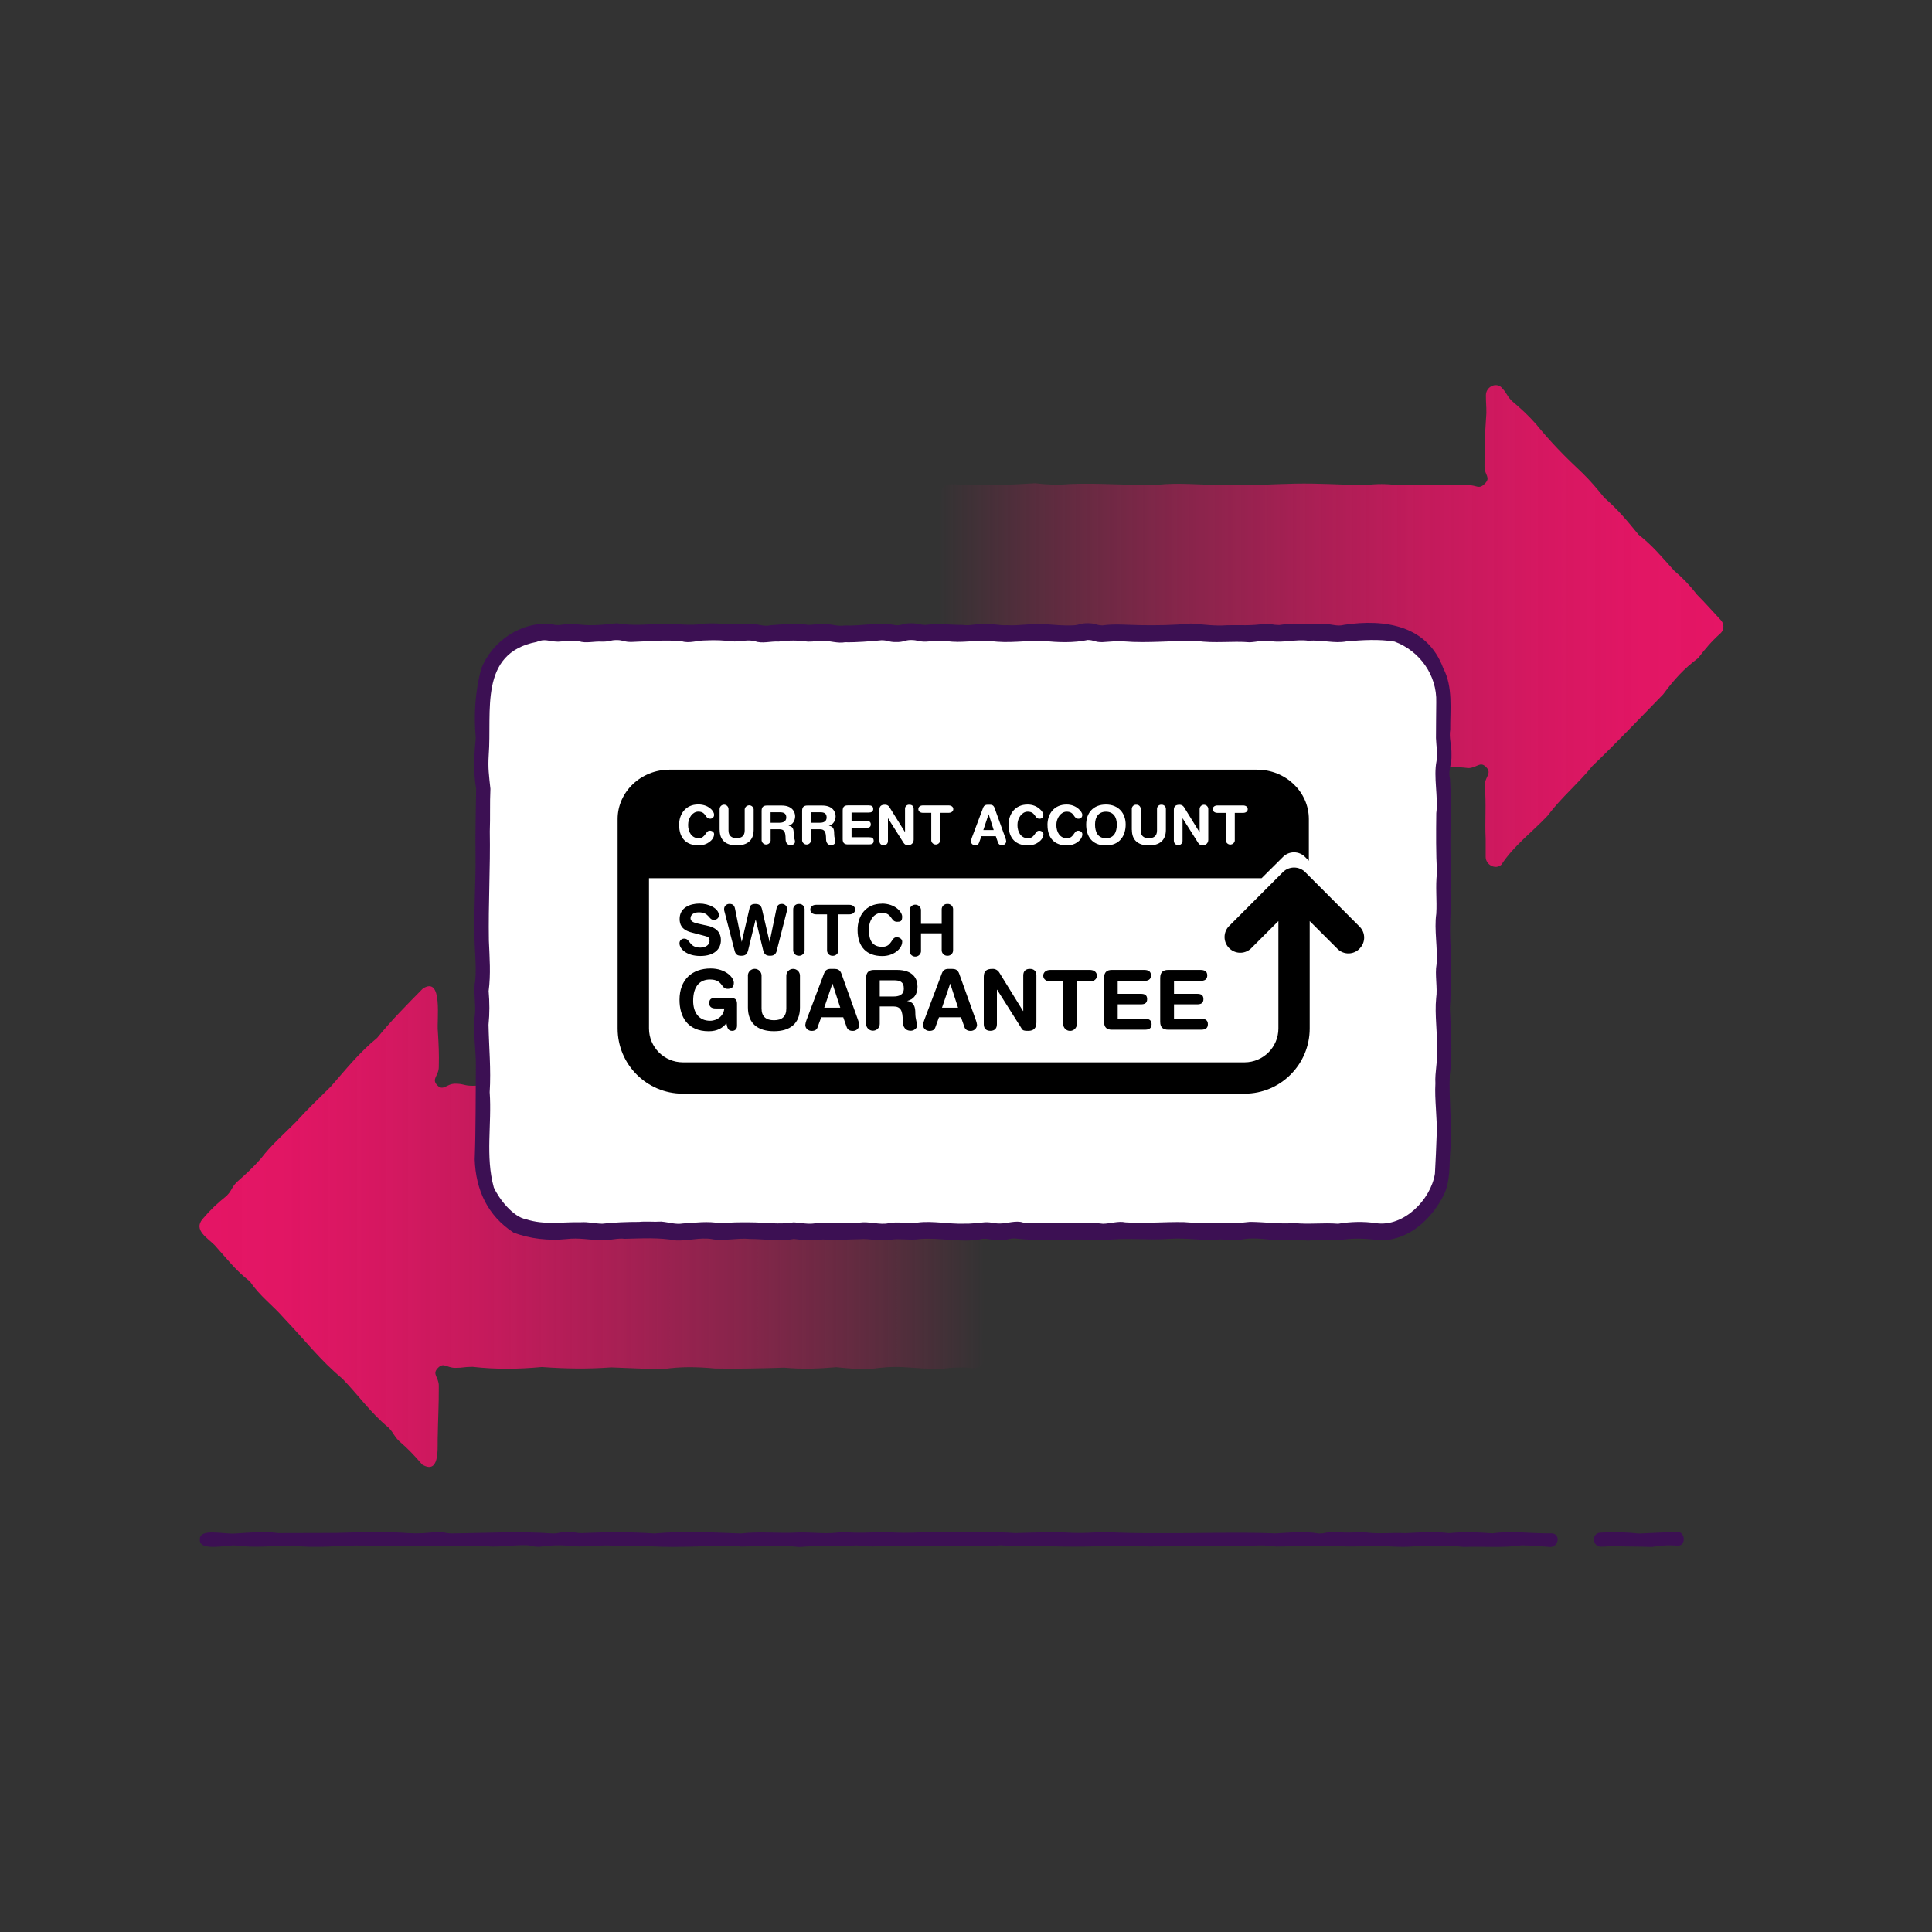 <?xml version="1.0" encoding="UTF-8"?><svg id="uuid-d9023432-2024-4594-b9a2-521053a4e4c3" xmlns="http://www.w3.org/2000/svg" xmlns:xlink="http://www.w3.org/1999/xlink" viewBox="0 0 500 500"><rect x="0" y="0" width="500" height="500" fill="#333333" stroke="none"/><defs><style>.uuid-3d739f9f-a90d-47cd-bc3b-96ffb4f989ec{fill:#fff;}.uuid-6882f7bc-2061-43d5-929b-48f9ea912a43{fill:#3c1053;}.uuid-74881fd2-8801-43bf-9e98-69c31556e7a2{fill:url(#uuid-4b1d5c8e-6304-4633-aa9f-aeb4ac9af861);}.uuid-4ece3199-fff4-43ae-a925-0e84d1b33789{fill:url(#uuid-f6885401-0b16-4a40-a293-b10cab2e257b);}</style><linearGradient id="uuid-f6885401-0b16-4a40-a293-b10cab2e257b" x1="-16426.34" y1="7226.26" x2="-16426.34" y2="7429.34" gradientTransform="translate(-7174.63 16743.78) rotate(90) scale(1 -1)" gradientUnits="userSpaceOnUse"><stop offset="0" stop-color="#e51565"/><stop offset=".11" stop-color="#e51565" stop-opacity=".98"/><stop offset=".24" stop-color="#e51565" stop-opacity=".91"/><stop offset=".38" stop-color="#e51565" stop-opacity=".81"/><stop offset=".53" stop-color="#e51565" stop-opacity=".66"/><stop offset=".69" stop-color="#e51565" stop-opacity=".47"/><stop offset=".85" stop-color="#e51565" stop-opacity=".25"/><stop offset="1" stop-color="#e51565" stop-opacity="0"/></linearGradient><linearGradient id="uuid-4b1d5c8e-6304-4633-aa9f-aeb4ac9af861" x1="-4828.31" y1="644.85" x2="-4828.31" y2="847.92" gradientTransform="translate(1090.87 -4666.28) rotate(-90) scale(1 -1)" gradientUnits="userSpaceOnUse"><stop offset="0" stop-color="#e51565"/><stop offset=".11" stop-color="#e51565" stop-opacity=".98"/><stop offset=".24" stop-color="#e51565" stop-opacity=".91"/><stop offset=".38" stop-color="#e51565" stop-opacity=".81"/><stop offset=".53" stop-color="#e51565" stop-opacity=".66"/><stop offset=".69" stop-color="#e51565" stop-opacity=".47"/><stop offset=".85" stop-color="#e51565" stop-opacity=".25"/><stop offset="1" stop-color="#e51565" stop-opacity="0"/></linearGradient></defs><path class="uuid-4ece3199-fff4-43ae-a925-0e84d1b33789" d="m109.29,379.06c-2.13-2.47-3.62-4.06-6.09-6.19-1.49-1.57-1.18-1.86-2.68-3.43-4.61-3.79-7.74-8.34-11.9-12.63-5.68-4.69-9.97-10.29-15.08-15.61-3.02-3.49-6.27-5.72-8.85-9.56-3.66-2.81-6.02-5.93-9.09-9.35-1.89-1.93-5.6-3.94-3.17-6.81,2.12-2.49,3.72-3.98,6.25-6.02,1.49-1.57,1.09-1.95,2.59-3.52,2.42-2.15,4.06-3.63,6.22-6.06,2.78-3.65,5.76-6.16,8.99-9.41,3.04-3.38,5.9-6.05,9.14-9.28,3.9-4.45,7.43-8.88,11.98-12.58,3.78-4.65,7.62-8.49,11.82-12.76,5.31-3.43,3.56,8.34,3.9,11.04.21,3.44.33,5.79.24,9.23,0,2.31-2,3.09-.39,4.75,1.56,1.61,2.38-.41,4.62-.41,2.24,0,2.24.54,4.48.54s2.24-.4,4.48-.4c4.74-.03,8.74.65,13.44-.12,3.34.49,5.57.67,8.96.38,4.74-.17,8.75.31,13.44-.36,2.24,0,2.24.5,4.48.5,3.36-.41,5.6-.43,8.96-.04,9.08-.29,17.79-.45,26.89-.13,6.17-.16,11.79-.6,17.93.1,4.73.19,8.71-.41,13.45-.48,3.35.3,5.6.57,8.97.56,2.72.12,11.39-1.4,11.26,2.06-.05,12.27-.48,24.3.11,36.59-.75,7.77.54,15.11-.14,22.88,0,2.29-.29,2.29-.29,4.58.18,2.61,1.75,6.49-1.95,6.99-3.36-.3-5.62-.23-8.96.17-3.34,0-5.63-.21-8.96-.42-3.37-.21-5.63-.02-8.96.42-3.35.1-5.63-.11-8.96-.44-4.71.39-8.73.55-13.44.12-5.7.16-12.37.35-17.93.21-4.73-.42-8.75-.53-13.45.17-4.72-.05-8.73-.3-13.44-.45-6.16.44-11.78.35-17.93-.1-6.17.57-11.78.64-17.94-.05-2.25,0-2.25.27-4.49.27-2.25,0-2.92-1.57-4.49.04s.25,2.3.25,4.6c.03,4.85-.22,8.97-.29,13.84-.03,2.79.41,9.11-3.97,6.56Z"/><path class="uuid-74881fd2-8801-43bf-9e98-69c31556e7a2" d="m388.56,100.27c1.53,1.54,1.17,1.89,2.67,3.46,2.47,2.1,4.1,3.57,6.27,6,3.76,4.65,7.57,8.52,11.93,12.6,2.33,2.27,3.72,3.96,5.77,6.49,3.48,3,5.96,6,8.85,9.55,3.63,2.82,6.09,5.85,9.16,9.26,2.48,2.14,3.97,3.72,6,6.29,2.29,2.31,3.73,3.97,5.95,6.36,1.07.97,1.17,2.64.11,3.61-2.42,2.19-3.83,3.87-5.81,6.44-3.71,2.75-6.3,5.65-9.03,9.36-6.13,6.28-11.95,12.44-18.3,18.53-3.77,4.65-8.05,8.13-11.63,12.91-4.11,4.36-8.64,7.62-11.94,12.65-1.52,1.39-4.07.07-4.07-2.03,0-2.3,0-2.3,0-4.61-.24-4.86.2-8.99-.24-13.84,0-2.31,1.97-3.11.37-4.77s-2.4.25-4.64.25c-3.37-.4-5.6-.36-8.96.1-4.71-.17-8.72-.2-13.44-.28-9.08-.34-17.81,0-26.89.21-3.36-.32-5.6-.32-8.96.03-3.36-.26-5.61-.44-8.96-.39-4.73.41-8.75.73-13.45-.05-4.73.29-8.73.78-13.44.07-3.35.27-5.6.41-8.97.32-6.15-.53-11.77-.4-17.94-.23-3.37.42-5.6.46-8.98.1-2.6-.24-6.24,1.19-6.68-2.31.28-10.79.23-21.25-.36-32.02,0-2.29.46-2.29.46-4.58,0-2.29-.46-2.29-.46-4.58.23-4.82.65-8.9.42-13.73-.63-4.84.18-8.89.17-13.75.2-3.54,4.04-1.95,6.44-2.31,6.14.43,11.79.03,17.92-.31,3.34.38,5.6.48,8.96.2,7.62-.31,14.79.39,22.41.21,6.17-.66,11.79.11,17.93.02,6.15.27,11.77-.23,17.93-.33,6.16-.12,11.77.27,17.93.4,3.37-.39,5.6-.38,8.97.01,4.71,0,8.73-.31,13.46.02,2.25,0,2.25-.05,4.49-.05s2.74,1.22,4.3-.39c1.61-1.65-.09-2.12-.09-4.43,0-2.3.01-2.3.01-4.61.06-3.46.27-5.78.47-9.23,0-2.31-.12-2.31-.12-4.62,0-2.1,2.49-3.42,4.01-2.03Z"/><rect id="uuid-9be98fc6-8625-4ca5-9cdb-86da1039bf04" class="uuid-3d739f9f-a90d-47cd-bc3b-96ffb4f989ec" x="124.96" y="163.73" width="248.24" height="154.71" rx="15" ry="15"/><g id="uuid-999508ef-1fd5-4178-bcde-1a6741f915b8"><path class="uuid-6882f7bc-2061-43d5-929b-48f9ea912a43" d="m338.71,321.06c-2.94-.18-4.68-.26-7.6-.1-3.23-.07-6.07-.77-9.18-.27-1.93.34-4.01.2-6.05.06-4.42.44-8.83-.46-13.17-.14-5.81.44-11.45-.4-17.28.4-7.66-.66-15.22.41-22.85-.51-1.76.04-1.82.46-3.81.46-2.11.12-3.48-.72-5.4-.17-4.92.79-10.44-.54-15.33-.13-2.22.39-5.32-.2-7.58.18-2.29.52-5.58-.36-7.84-.14-3.08,0-6.4.39-9.57.07-2.68.29-4.98.23-7.62-.13-3.86.7-7.54,0-11.43,0-2.99-.33-6.98.64-9.85.02-3.03-.47-5.97.5-9.2.36-4.64-.81-8.69-.51-13.29-.42-1.77-.23-3.73.39-5.78.4-3.38-.11-6.08-.73-9.31-.33-4.49.45-9.46-.04-13.72-1.71-6.65-4.35-9.72-10.99-10-18.88.3-8.1.22-16.03.3-24.06.09-4.06-.83-9.18-.26-13.32.35-2.57-.46-6.26.09-8.82.41-4.07-.27-8.51-.17-12.64-.18-6.44.34-13.23.26-19.66-.1-5.97.08-11.51.15-17.46-.75-4.21-.53-8.84-.09-13.1-.55-6-.17-12.02,1.37-17.84,2.82-7.35,10.6-12.52,18.34-11.62,2.09.59,3.15-.24,5.39-.14,4.21.66,7.17.36,11.41-.12,4.16.7,7.22.32,11.41.13,4.18-.08,7.29.65,11.42-.04,4.11-.24,7.33.51,11.42,0,2.14-.04,3.63.9,5.53.42,3.06-.18,6.56-.67,9.7-.09,1.82-.02,1.84-.25,3.81-.26,2.12-.02,3.79.72,5.68.42,4.35.18,9.02-.98,13.36-.04,1.73-.05,1.79-.53,3.81-.53,1.99,0,2.04.4,3.81.42,3.12-.47,6.49.02,9.54,0,1.92.29,3.56-.33,5.7-.31,2.16-.02,3.88.51,5.8.38,3.08.2,6.21-.49,9.44-.29,2.55.19,5.08.45,7.62.33,1.74-.05,1.78-.56,3.81-.55,2.02,0,2.09.52,3.81.56,3.14-.44,6.49-.11,9.59-.06,4.46.08,8.74.02,13.28-.42,3.4.25,6.18.69,9.43.44,3.23-.07,6.27.19,9.62-.37,1.97,0,2.01.3,3.81.32,2-.29,3.86-.45,5.82-.31,1.7.25,3.77-.06,5.62.07,2.27-.11,3.39.72,5.42.18,10.4-1.56,21.51.08,25.61,11.24,2.55,4.76,1.77,10.74,1.81,15.88-.38,2.29.4,3.97.32,6.53.13,2.51-.96,4-.38,6.19.53,8.09-.24,16.18.32,24.34-.23,3.48-.29,5.25-.05,8.72-.41,4.8-.29,8.27.06,13.08-.4,4.63.05,8.53-.37,13.09.24,5.76.76,11.72-.02,17.46-.29,6.64.74,13.37.1,19.98-.24,3.53.04,7.39-1.57,10.89-3.12,6.24-8.74,11.6-15.99,11.91-4.27-.43-7.19-.75-11.42,0-2.92-.16-4.67-.16-7.61.03Zm-3.8-4.53c4.07.39,7.37-.13,11.41.18,3.08-.55,6.75-.64,9.81-.15,7.13,1.03,14.16-6.04,15.23-12.82.2-3.28.34-7.18.46-10.31.15-4.08-.58-8.9-.34-13.08-.17-2.71.64-6.08.43-8.62.14-4.18-.66-9.19-.23-13.42.4-2.58-.38-6.17.1-8.74.36-4.07-.67-9-.07-13.1.21-3.44-.26-7.08.18-10.57-.28-5.09-.24-10.37-.18-15.45.54-4.24-.76-9.28.06-13.47.35-2.14-.05-3.57-.14-5.97.03-3.41.02-5.86.07-9.25.23-7.03-4.32-13.32-10.78-15.71-3.95-.68-8.38-.41-12.41-.06-3.29.63-6.49-.47-9.83-.15-3.24-.49-6.61.61-9.8.08-2.08-.34-3.19.19-5.46.31-4.51-.38-9.25.33-13.66-.36-6.09-.12-12.73.64-18.88.13-1.99-.13-3.4.06-5.57.19-2.03.04-2.08-.54-3.81-.56-3.48.77-7.87.66-11.43.22-4.47-.12-9.18.73-13.6.05-3.53-.33-7.8.61-11.37.02-1.92-.2-3.4.03-5.51.14-1.99.03-2.04-.42-3.81-.42-1.74.01-1.79.56-3.81.53-2.01.03-2.05-.46-3.81-.47-3.08.28-6.37.58-9.49.52-1.77.34-3.99-.37-5.74-.42-1.83,0-1.84.27-3.81.26-3.08-.37-4.54-.37-7.62-.02-2.02-.13-4.31.62-6.12-.1-1.84-.42-3.25.03-5.29.08-3.01-.29-4.65-.41-7.61-.27-1.95-.02-4.11.83-5.99.22-4.38-.45-8.57.03-13.04.17-2,.03-2.06-.47-3.8-.49-1.79,0-1.81.43-3.8.41-2.15-.14-4.15.52-6.07-.11-1.77-.38-3.34.06-5.35.12-2.46-.03-3.3-.89-5.59.07-15,2.92-11.49,17.95-12.36,29.28-.21,3.46.06,5.16.44,8.73-.18,3.72-.02,7.4-.16,11,.16,9.39-.4,18.86-.24,28.26.18,4.38.52,8.74-.06,13.08.25,3.03.27,5.7-.03,8.72.11,5.88.67,11.49.3,17.45.58,8.32-1.16,16.55,1.07,24.67,1.37,3.01,5.02,7.65,8.37,8.22,4.67,1.54,9.38.66,14.11.77,2.04-.14,3.64.36,5.61.38,3-.35,6.42-.47,9.48-.47,2.03-.19,3.64.05,5.78-.08,2.13.2,3.68.8,5.57.49,3.09-.19,6.53-.67,9.67-.04,2.11-.24,5.34-.3,7.62-.26,4.18,0,7.29.65,11.43,0,2.09.16,3.63.54,5.52.26,3.69-.22,7.85.08,11.58-.2,2.31-.34,5.17.66,7.4.18,2.24-.53,5.38.21,7.66-.19,3.68-.47,8.05.42,11.69.3,1.93.06,3.52-.18,5.68-.37,1.98-.02,2,.33,3.81.33,1.82,0,4.21-.89,6-.25,2.25.36,5.15,0,7.38.16,4.35.19,8.91-.43,13.27.15,1.87,0,3.94-.77,5.82-.36,4.97.33,10.24-.17,15.21-.06,3.72.32,7.8.14,11.48.26,1.82.21,3.48-.17,5.56-.33,4.11.04,7.36.61,11.41.32Z"/></g><path class="uuid-6882f7bc-2061-43d5-929b-48f9ea912a43" d="m401.26,396.84c-5.14.07-9.84-.72-15,0-3.93-.31-7.31-.43-11.24-.06-3.93-.43-7.3-.2-11.23.01-3.96-.21-7.32.36-11.23-.33-2.79.25-4.69.25-7.48,0-1.87,0-1.87.42-3.74.42-3.92-.64-7.28-.24-11.23-.03-10.07-.4-19.88.02-29.94-.07-5.12.04-9.83-.02-14.97-.34-2.78.24-4.68.36-7.48.27-5.13-.3-9.82-.09-14.96.06-5.14-.42-9.83-.03-14.96-.29-6.36-.37-12.36.66-18.69-.04-3.94.22-7.29.37-11.22.04-3.92.66-7.25.04-11.21.13-5.14.31-9.84-.33-14.95.26-7.57-.28-14.91-.67-22.44,0-6.35-.44-12.34-.37-18.7-.1-1.87,0-1.87-.36-3.74-.36s-1.87.46-3.74.46c-8.82-.63-17.36-.09-26.18-.02-1.87,0-1.87-.41-3.74-.41-2.8.34-4.65.5-7.48.34-6.36-.46-12.35-.23-18.69-.05-5.15.02-9.81.03-14.95.04-3.94-.5-7.27-.12-11.22.11-2.96.22-9.25-1.45-9.13,1.51-.3,3.24,7.16,1.41,9.16,1.57,5.11.7,9.84.06,14.99.02,6.33.84,12.36-.15,18.73.01,10.06.21,19.88.06,29.94.05,3.94.56,7.27-.16,11.23-.15,1.87,0,1.87.42,3.74.42,2.78-.35,4.67-.49,7.48-.3,3.94.57,7.26-.2,11.23-.02,2.79.26,4.69.28,7.49.04,3.93.24,7.28.38,11.22.26,5.14-.01,9.81-.51,14.96-.04,5.14-.09,9.81-.43,14.96.11,5.11-.42,9.81-.14,14.95-.41,3.93.61,7.26-.03,11.22.23,3.94-.42,7.26.16,11.21-.11,5.15.1,9.8.22,14.94-.15,2.8.3,4.67.34,7.48.07,7.56.36,14.88.37,22.44.01,11.32.66,22.35-.4,33.66.19,2.82-.34,4.67-.31,7.48.06,5.14-.14,9.83.05,14.96-.11,3.96.16,7.26.09,11.22-.09,3.96.17,7.29.54,11.21-.06,3.95.55,7.26-.12,11.22.35,5.15-.19,9.85.31,14.96-.41,2.82.04,4.67.23,7.48.43,2.18-.07,2.72-3.65,0-3.53Z"/><path class="uuid-6882f7bc-2061-43d5-929b-48f9ea912a43" d="m434.11,396.44c-3.48.12-6.44.32-9.92.45-3.46-.35-6.42-.47-9.9-.23-2.43-.03-2.32,3.58,0,3.62,1.65,0,1.65-.14,3.31-.14,3.48.15,6.43.06,9.91.21,2.46-.38,4.1-.54,6.6-.32,2.32.1,2.07-3.56,0-3.6Z"/><path d="m183.19,239.6c2.7.62,3.38,2.2,3.38,3.72,0,2.35-1.77,4.09-5.33,4.09s-5.39-1.86-5.39-3.28c-.02-.65.49-1.19,1.14-1.21.03,0,.06,0,.1,0,1.58,0,1.18,2.32,4.15,2.32,1.55,0,2.39-.84,2.39-1.7s-.25-1.08-1.27-1.33l-3.31-.87c-2.7-.68-3.16-2.14-3.16-3.53,0-2.88,2.66-3.97,5.14-3.97s5.02,1.3,5.02,3.04c0,.74-.62,1.18-1.33,1.18-1.36,0-1.12-1.95-3.87-1.95-1.36,0-2.14.65-2.14,1.55s1.08,1.18,2.01,1.39l2.48.56m17.87,6.32c-.28,1.02-.71,1.42-1.8,1.42s-1.52-.46-1.77-1.46l-1.92-7.9h-.03l-1.92,7.9c-.25.99-.65,1.46-1.77,1.46s-1.52-.4-1.77-1.42l-2.54-9.82c-.1-.27-.15-.55-.15-.84,0-.74.59-1.33,1.33-1.34.03,0,.06,0,.1,0,.74,0,1.21.34,1.39,1.21l1.73,8.58h.03l2.01-8.7c.15-.71.46-1.08,1.55-1.08s1.49.59,1.67,1.39l1.95,8.39h.03l1.77-8.58c.19-.87.65-1.21,1.33-1.21.73-.05,1.37.5,1.42,1.24,0,.03,0,.06,0,.1,0,.29-.06.57-.15.84l-2.51,9.82Zm4.21-10.53c-.04-.77.56-1.42,1.33-1.46.05,0,.11,0,.16,0,.75-.05,1.4.51,1.46,1.26,0,.06,0,.13,0,.19v10.47c.05.77-.53,1.43-1.3,1.49-.05,0-.11,0-.16,0-.79.03-1.45-.57-1.49-1.36,0-.04,0-.08,0-.13v-10.47Zm8.77,1.24h-2.79c-.87,0-1.55-.43-1.55-1.24s.68-1.24,1.55-1.24h8.52c.84,0,1.52.43,1.52,1.24s-.68,1.24-1.52,1.24h-2.79v9.23c.03.79-.57,1.45-1.36,1.49-.04,0-.08,0-.13,0-.77.04-1.42-.56-1.46-1.33,0-.05,0-.11,0-.16v-9.23Zm14.19-2.79c3.38,0,5.24,2.14,5.24,3.38s-.46,1.33-1.33,1.33c-1.7,0-1.21-2.32-3.9-2.32-1.86,0-3.38,1.61-3.38,4.4s.93,4.4,3.47,4.4,2.26-2.48,3.69-2.48c.74,0,1.46.43,1.46,1.15,0,1.86-2.26,3.72-5.14,3.72-4.03,0-6.41-2.32-6.41-6.78,0-3.66,2.14-6.78,6.32-6.78h0Zm7.16,1.55c.12-.81.87-1.38,1.69-1.26.65.09,1.16.61,1.26,1.26v3.69h5.36v-3.69c-.04-.77.56-1.42,1.33-1.46.05,0,.11,0,.16,0,.75-.05,1.4.51,1.46,1.26,0,.06,0,.13,0,.19v10.47c.05.77-.53,1.43-1.3,1.49-.05,0-.11,0-.16,0-.79.03-1.45-.57-1.49-1.36,0-.04,0-.08,0-.13v-4.31h-5.36v4.31c.12.81-.44,1.57-1.26,1.69s-1.57-.44-1.69-1.26c-.02-.14-.02-.29,0-.43v-10.47Zm-44.67,30.2c0,.65-.53,1.18-1.18,1.18-.01,0-.02,0-.03,0-1.02,0-1.3-.62-1.52-1.98-.99,1.27-2.42,2.08-4.58,2.08-5.48,0-7.56-3.75-7.56-8.12,0-5.24,3.25-8.12,8.05-8.12,3.93,0,6.01,2.35,6.01,3.72s-.9,1.55-1.64,1.55c-1.77,0-1.12-2.42-4.55-2.42-2.45,0-4.34,1.58-4.34,5.51,0,3.04,1.49,5.17,4.37,5.17,1.89,0,3.53-1.27,3.69-3.19h-2.29c-.77,0-1.61-.28-1.61-1.33s.5-1.36,1.39-1.36h4.34c1.05,0,1.46.5,1.46,1.49v5.82Zm2.82-13.1c0-.98.79-1.77,1.77-1.77s1.77.79,1.77,1.77v8.49c0,2.11,1.18,3.04,3.22,3.04s3.19-.93,3.19-3.04v-8.49c0-.98.79-1.76,1.77-1.76.97,0,1.76.79,1.76,1.76v8.21c0,4.24-2.6,6.16-6.72,6.16s-6.75-1.92-6.75-6.16v-8.21Zm19.76-.68c.31-.81.87-1.08,1.73-1.08h.84c.81,0,1.52.19,1.89,1.27l4.27,11.9c.17.43.29.87.34,1.33-.03.89-.78,1.58-1.67,1.55,0,0,0,0,0,0-.77,0-1.33-.28-1.58-.96l-.9-2.57h-5.7l-.93,2.57c-.22.68-.71.96-1.55.96s-1.64-.59-1.64-1.55c.05-.46.17-.91.34-1.33l4.55-12.08Zm2.14,2.76h-.03l-2.11,6.2h4.15l-2.01-6.2Zm8.7-1.49c0-1.58.84-2.08,2.08-2.08h5.89c4.21,0,5.33,2.29,5.33,4.31s-.99,3.35-2.7,3.72h0c1.83.28,2.14,1.58,2.14,3.16s.46,2.45.46,3.19-.84,1.36-1.64,1.36c-1.95,0-2.08-1.86-2.08-2.48,0-2.73-.5-3.81-2.45-3.81h-3.5v4.52c0,.98-.79,1.76-1.77,1.76-.97,0-1.76-.79-1.76-1.76v-11.9Zm3.53,4.8h3.53c1.36,0,2.7-.34,2.7-2.08s-1.02-2.11-2.57-2.11h-3.66v4.18Zm16.11-6.07c.31-.81.87-1.08,1.73-1.08h.84c.81,0,1.52.19,1.89,1.27l4.27,11.9c.17.43.29.87.34,1.33-.03.89-.78,1.58-1.67,1.55,0,0,0,0,0,0-.77,0-1.33-.28-1.58-.96l-.9-2.57h-5.7l-.93,2.57c-.22.68-.71.96-1.55.96s-1.64-.59-1.64-1.55c.05-.46.17-.91.34-1.33l4.55-12.08Zm2.14,2.76h-.03l-2.11,6.2h4.15l-2.01-6.2Zm8.67-1.8c0-1.46.71-2.04,2.23-2.04.71-.04,1.39.32,1.77.93l6.16,9.97h.06v-9.2c0-1.15.65-1.7,1.7-1.7s1.7.56,1.7,1.7v12.14c0,1.42-.62,2.2-2.11,2.2s-1.49-.22-1.92-.93l-6.13-9.7h-.06v8.92c0,1.15-.65,1.7-1.7,1.7s-1.7-.56-1.7-1.7v-12.3Zm20.57,1.21h-3.35c-.99,0-1.83-.53-1.83-1.49s.84-1.49,1.83-1.49h10.22c.99,0,1.83.5,1.83,1.49s-.84,1.49-1.83,1.49h-3.35v11.03c0,.98-.79,1.77-1.76,1.77-.98,0-1.77-.79-1.77-1.76h0s0-11.03,0-11.03Zm10.56-.9c0-1.58.81-2.08,2.04-2.08h8.3c1.02,0,1.8.31,1.8,1.42s-.77,1.42-1.8,1.42h-6.81v3.35h5.98c.93,0,1.64.25,1.64,1.36s-.71,1.36-1.64,1.36h-5.98v3.72h7c1.02,0,1.77.31,1.77,1.42s-.74,1.42-1.77,1.42h-8.49c-1.24,0-2.04-.5-2.04-2.04v-11.37Zm14.53,0c0-1.58.84-2.08,2.08-2.08h8.3c1.02,0,1.8.31,1.8,1.42s-.77,1.42-1.8,1.42h-6.81v3.35h5.98c.93,0,1.64.25,1.64,1.36s-.71,1.36-1.64,1.36h-5.98v3.72h7c1.02,0,1.77.31,1.77,1.42s-.74,1.42-1.77,1.42h-8.49c-1.24,0-2.08-.5-2.08-2.04v-11.37Zm51.58-7.56c-1.54,1.58-4.07,1.62-5.65.08-.03-.03-.05-.05-.08-.08l-7.16-7.16v27.79c0,9.31-7.54,16.87-16.85,16.88h-145.41c-9.31-.02-16.85-7.57-16.85-16.88v-54.18c0-7.06,6.04-12.79,13.44-12.79h152.04c7.4,0,13.41,5.73,13.41,12.79v10.78l-.96-.96c-1.55-1.59-4.1-1.62-5.69-.07-.02.02-.04.04-.07.07l-5.51,5.48h-158.54v38.88c0,4.83,3.91,8.75,8.74,8.77h145.41c4.83-.02,8.74-3.94,8.74-8.77v-27.79l-7.16,7.16c-1.67,1.5-4.23,1.36-5.73-.31-1.39-1.54-1.39-3.88,0-5.43l14.06-14.09c1.59-1.58,4.17-1.58,5.76,0l14.06,14.09c1.58,1.54,1.61,4.07.07,5.65-.02.03-.05.05-.07.08Z"/><path class="uuid-3d739f9f-a90d-47cd-bc3b-96ffb4f989ec" d="m175.76,213.49c0,3.47,1.89,5.3,5.05,5.3,2.23,0,4-1.46,4-2.91,0-.56-.56-.9-1.12-.9-1.12,0-1.08,1.95-2.88,1.95s-2.73-1.61-2.73-3.44,1.18-3.44,2.63-3.44c2.11,0,1.7,1.83,3.04,1.83.53.05,1-.33,1.05-.86,0-.07,0-.13,0-.2,0-.96-1.46-2.63-4.09-2.63-3.25,0-4.96,2.45-4.96,5.3m10.5,1.27c0,2.79,1.7,4.03,4.4,4.03s4.4-1.24,4.4-4.03v-5.36c-.11-.64-.71-1.08-1.35-.97-.5.08-.89.47-.97.97v5.54c0,1.36-.77,1.98-2.08,1.98s-2.11-.62-2.11-1.98v-5.54c0-.63-.51-1.15-1.15-1.15s-1.15.51-1.15,1.15v5.36Zm10.87,2.82c.11.64.71,1.08,1.35.97.5-.08.89-.47.97-.97v-2.97h2.26c1.27,0,1.61.71,1.61,2.51,0,.4.09,1.61,1.36,1.61.53,0,1.08-.37,1.08-.9s-.34-.93-.34-2.08-.19-1.89-1.36-2.04h0c1.08-.25,1.73-1.33,1.73-2.45s-.74-2.79-3.47-2.79h-3.84c-.81,0-1.36.31-1.36,1.33v7.78Zm2.32-7.37h2.35c1.02,0,1.7.28,1.7,1.36s-.9,1.36-1.77,1.36h-2.29v-2.73Zm8.15,7.37c.11.64.71,1.08,1.35.97.5-.08.89-.47.97-.97v-2.97h2.26c1.27,0,1.61.71,1.61,2.51,0,.4.09,1.61,1.33,1.61.56,0,1.08-.37,1.08-.9s-.31-.93-.31-2.08-.19-1.89-1.39-2.04h0c1.12-.25,1.77-1.33,1.77-2.45s-.74-2.79-3.47-2.79h-3.84c-.81,0-1.36.31-1.36,1.33v7.78Zm2.32-7.37h2.35c1.02,0,1.67.28,1.67,1.36s-.87,1.36-1.73,1.36h-2.29v-2.73Zm8.18,7c0,1.02.53,1.33,1.33,1.33h5.51c.68,0,1.18-.19,1.18-.93s-.5-.93-1.18-.93h-4.55v-2.45h3.9c.59,0,1.08-.15,1.08-.87s-.5-.9-1.08-.9h-3.9v-2.17h4.46c.65,0,1.15-.22,1.15-.93s-.5-.93-1.15-.93h-5.42c-.81,0-1.33.31-1.33,1.33v7.43Zm9.51.4c0,.74.4,1.12,1.08,1.12s1.12-.37,1.12-1.12v-5.82h.03l4,6.32c.31.46.56.62,1.27.62s1.36-.53,1.36-1.42v-7.93c0-.74-.4-1.12-1.12-1.12-.56-.05-1.06.36-1.12.92,0,.06,0,.13,0,.2v5.98h0l-4.06-6.51c-.25-.39-.69-.62-1.15-.59-.99,0-1.42.4-1.42,1.33v8.02Zm13.41-.03c.11.64.71,1.08,1.35.97.5-.08.89-.47.97-.97v-7.22h2.17c.65,0,1.21-.34,1.21-.96s-.56-.96-1.21-.96h-6.66c-.65,0-1.18.34-1.18.96s.53.96,1.18.96h2.17v7.22Zm10.5-.74c-.12.28-.19.57-.22.87-.02.55.41,1.01.96,1.02.03,0,.06,0,.1,0,.56,0,.87-.19,1.02-.62l.62-1.7h3.72l.59,1.7c.16.42.58.68,1.02.62.58.02,1.07-.44,1.08-1.02,0,0,0,0,0,0-.02-.3-.1-.59-.22-.87l-2.79-7.74c-.25-.71-.71-.84-1.24-.84h-.53c-.59,0-.93.19-1.15.68l-2.97,7.9Zm5.67-2.01h-2.7l1.36-4.09h.03l1.3,4.09Zm3.84-1.33c0,3.47,1.86,5.3,5.02,5.3,2.23,0,4-1.46,4-2.91,0-.56-.56-.9-1.12-.9-1.12,0-1.05,1.95-2.88,1.95s-2.73-1.61-2.73-3.44,1.21-3.44,2.63-3.44c2.14,0,1.73,1.83,3.07,1.83.68,0,1.02-.4,1.02-1.05s-1.42-2.63-4.09-2.63c-3.25,0-4.93,2.45-4.93,5.3h0Zm10.07,0c0,3.47,1.86,5.3,5.02,5.3,2.23,0,4-1.46,4-2.91,0-.56-.56-.9-1.12-.9-1.12,0-1.05,1.95-2.88,1.95s-2.73-1.61-2.73-3.44,1.21-3.44,2.66-3.44c2.11,0,1.7,1.83,3.04,1.83.68,0,1.02-.4,1.02-1.05s-1.42-2.63-4.06-2.63c-3.28,0-4.96,2.45-4.96,5.3h0Zm10.01-.12c0,3.07,1.49,5.42,5.11,5.42s5.11-2.57,5.11-5.42-1.8-5.17-5.11-5.17-5.11,2.2-5.11,5.17h0Zm2.29,0c0-1.95.93-3.31,2.82-3.31s2.82,1.36,2.82,3.31-.71,3.56-2.82,3.56-2.82-1.64-2.82-3.56h0Zm9.54,1.39c0,2.79,1.73,4.03,4.4,4.03s4.4-1.24,4.4-4.03v-5.36c.04-.6-.42-1.11-1.02-1.15-.04,0-.09,0-.13,0-.6-.04-1.11.42-1.15,1.02,0,.04,0,.09,0,.13v5.54c0,1.36-.77,1.98-2.11,1.98s-2.11-.62-2.11-1.98v-5.54c.04-.6-.42-1.11-1.02-1.15-.04,0-.09,0-.13,0-.6-.04-1.11.42-1.15,1.02,0,.04,0,.09,0,.13v5.36Zm10.87,2.85c0,.62.5,1.12,1.12,1.12s1.12-.5,1.12-1.12v-5.82h.03l4,6.32c.31.46.53.62,1.27.62s1.36-.53,1.36-1.42v-7.93c0-.62-.5-1.12-1.12-1.12s-1.12.5-1.12,1.12v5.98h-.03l-4.03-6.51c-.25-.38-.69-.61-1.15-.59-.99,0-1.46.4-1.46,1.33v8.02Zm13.44-.03c.11.64.71,1.08,1.35.97.5-.08.89-.47.97-.97v-7.22h2.17c.65,0,1.18-.34,1.18-.96s-.53-.96-1.18-.96h-6.66c-.65,0-1.21.34-1.21.96s.56.96,1.21.96h2.17v7.22Z"/></svg>